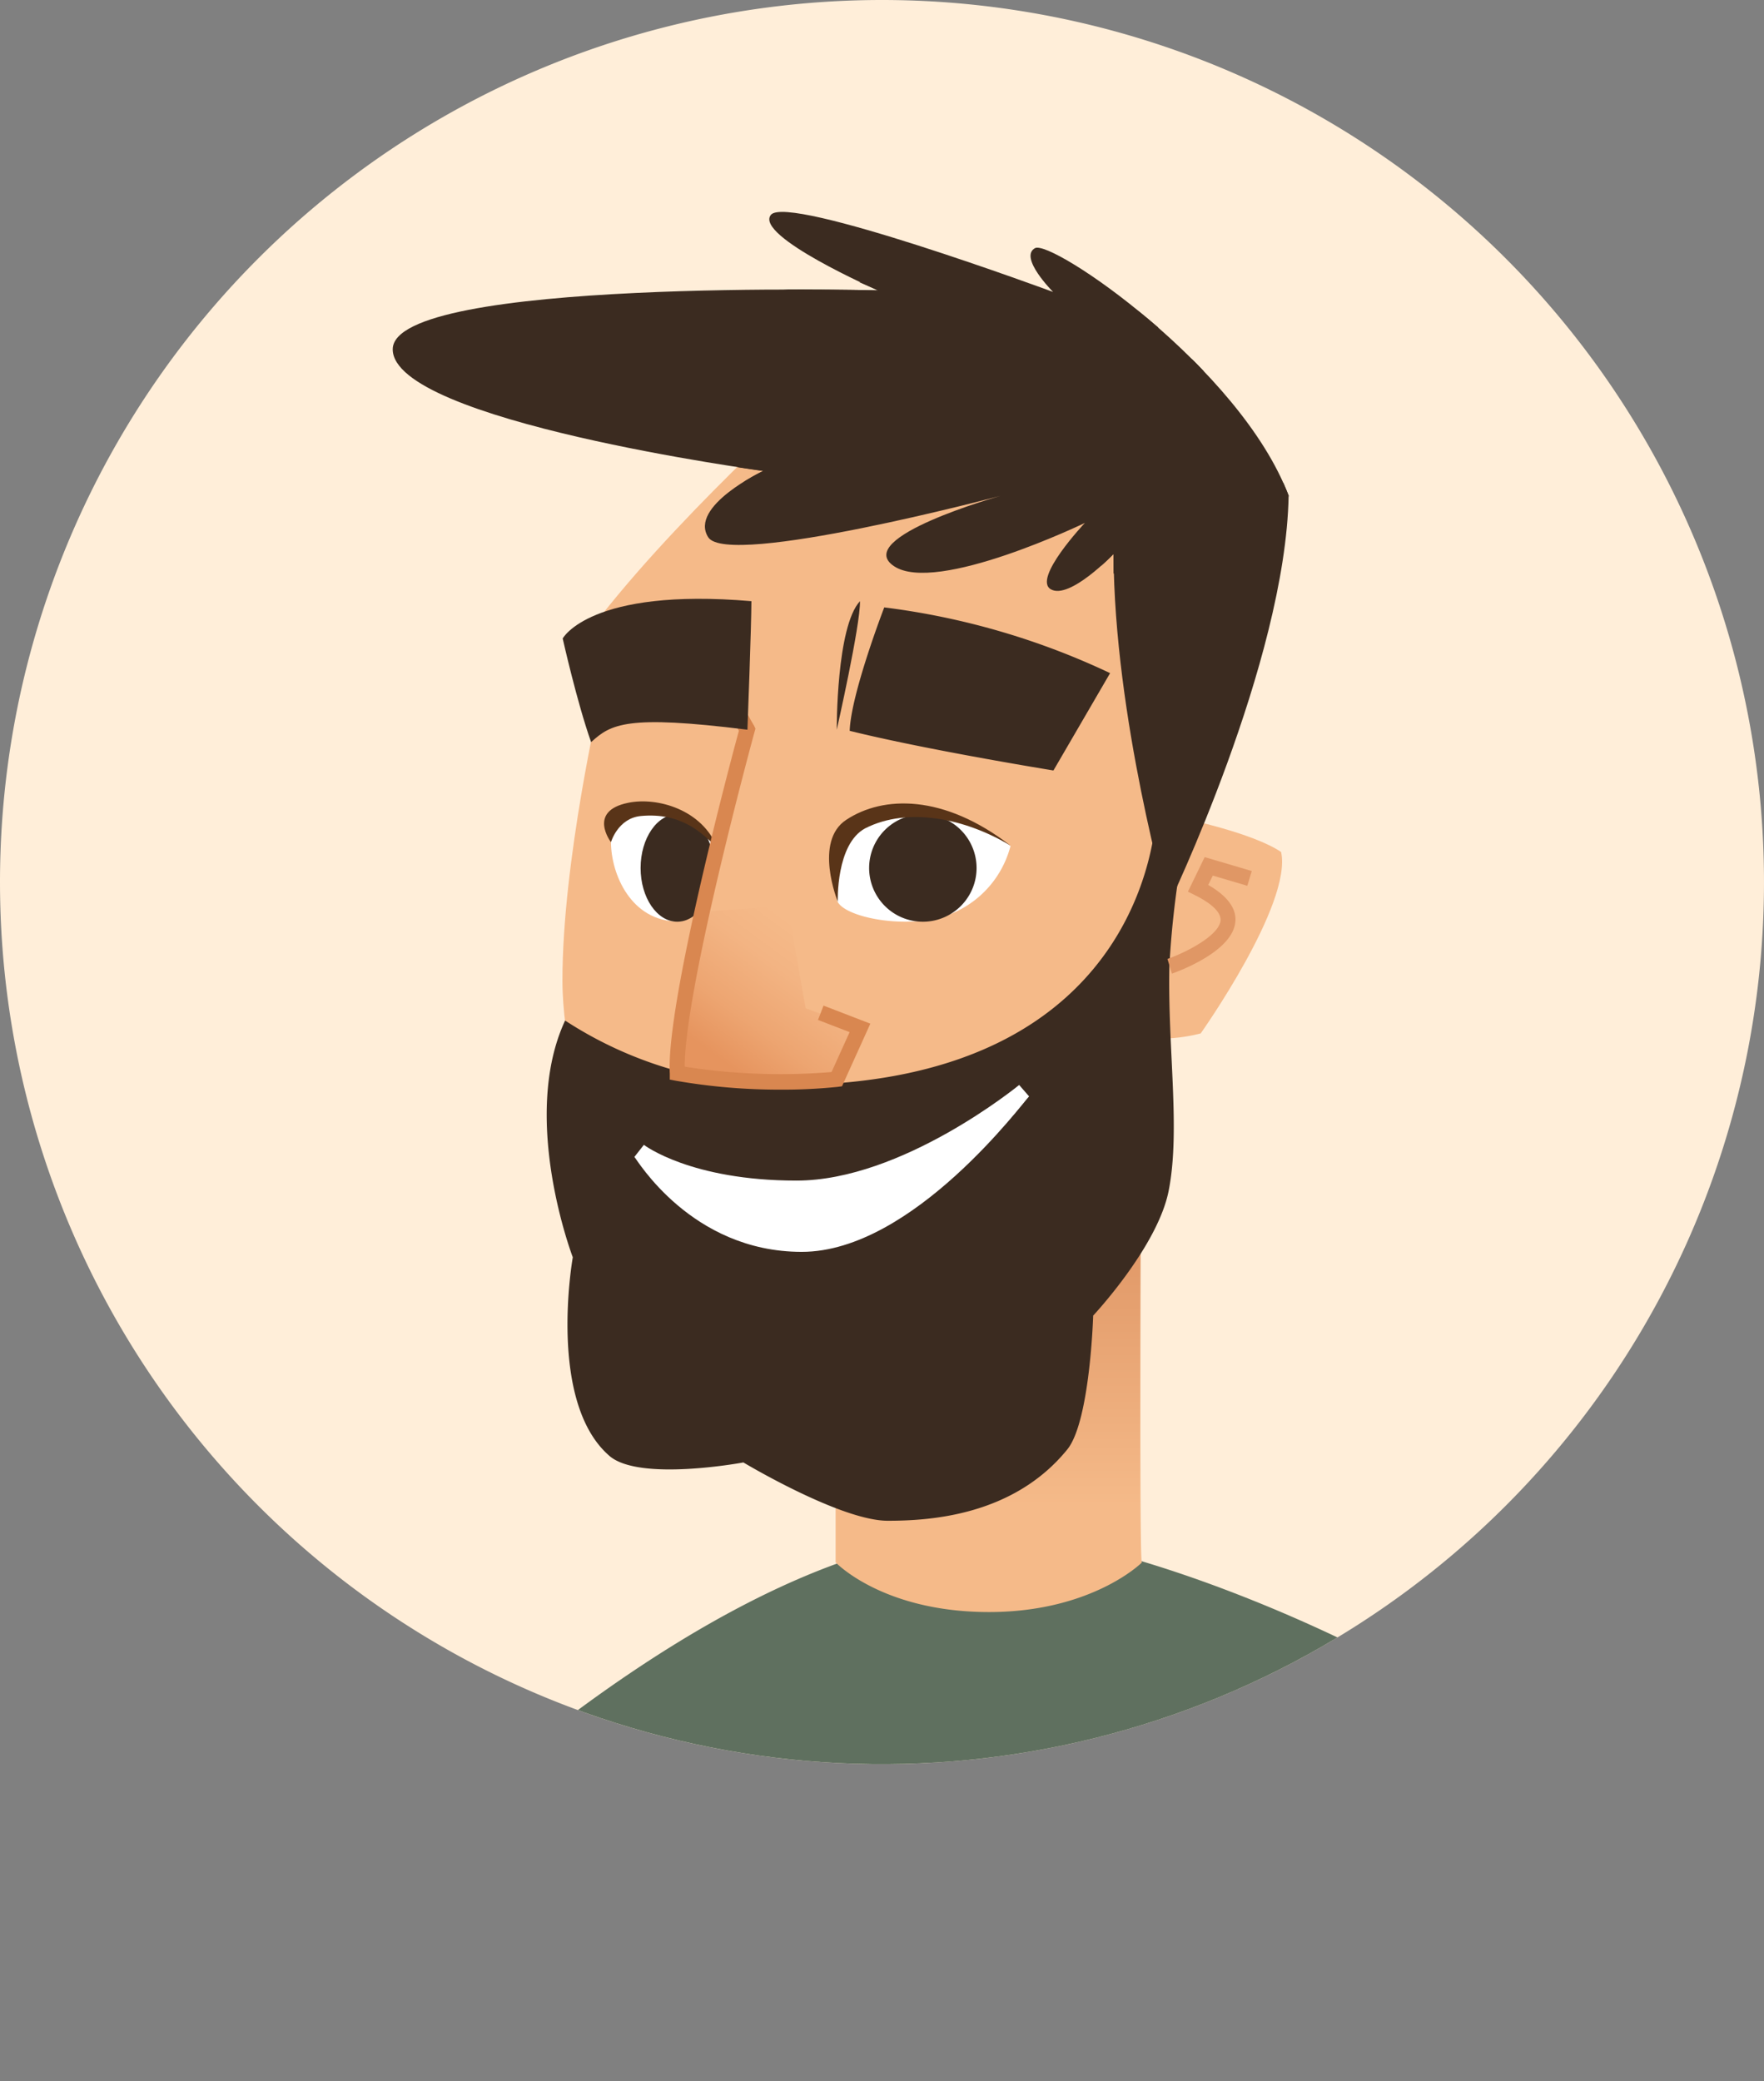<svg xmlns="http://www.w3.org/2000/svg" xmlns:xlink="http://www.w3.org/1999/xlink" viewBox="0 0 204.24 240.95"><rect x="0" y="0" width="204.24" height="240.95" fill="#808080" stroke="none"/><defs><style>.cls-1{fill:none;}.cls-2{fill:#ffeed9;}.cls-3{clip-path:url(#clip-path);}.cls-4{fill:#5f705f;}.cls-5{fill:url(#linear-gradient);}.cls-6{fill:#f5ba89;}.cls-7{fill:url(#linear-gradient-2);}.cls-8{fill:#3b2b20;}.cls-9{fill:#fff;}.cls-10{fill:#593418;}.cls-11{fill:#d98750;}.cls-12{fill:#e09765;}</style><clipPath id="clip-path" transform="translate(0 0)"><path class="cls-1" d="M204.24,102.12A102.12,102.12,0,1,1,102.12,0,102.12,102.12,0,0,1,204.24,102.12Z"/></clipPath><linearGradient id="linear-gradient" x1="10868.43" y1="174.31" x2="10868.43" y2="128.61" gradientTransform="translate(-10753.94)" gradientUnits="userSpaceOnUse"><stop offset="0" stop-color="#f5ba89"/><stop offset="1" stop-color="#d68756"/></linearGradient><linearGradient id="linear-gradient-2" x1="10837.52" y1="122.76" x2="10848.01" y2="108.47" gradientTransform="translate(-10753.94)" gradientUnits="userSpaceOnUse"><stop offset="0" stop-color="#e6945e"/><stop offset="0.31" stop-color="#eda571"/><stop offset="0.71" stop-color="#f3b483"/><stop offset="1" stop-color="#f5ba89"/></linearGradient></defs><title>Fichier 39</title><g id="Calque_2" data-name="Calque 2"><g id="Characters"><path class="cls-2" d="M0,102.12A102.12,102.12,0,1,0,102.12,0,102.12,102.12,0,0,0,0,102.12Z" transform="translate(0 0)"/><g class="cls-3"><path class="cls-4" d="M50.85,236s1.84-23.06,10.23-33.55c14.16-11.27,35-24.91,53.53-24.91s57.86,18.41,63.63,27.58a165.73,165.73,0,0,1,4.46,28.78s-51,7.08-66,7.08S50.85,236,50.85,236Z" transform="translate(0 0)"/><path class="cls-5" d="M132.21,111.88s-.4,69.36,0,69-5.38,5.75-17.7,5.75-17.76-5.75-17.76-5.75v-14.3S106.29,165,117,146.35A176.25,176.25,0,0,0,132.21,111.88Z" transform="translate(0 0)"/><path class="cls-6" d="M93.28,46.55S74.06,63.86,66,76.27c3,3.84,3.49,4.54,3.49,4.54s-4.37,18.87-4.37,32.68,8.92,33.38,8.92,33.38-6,4.59-6.12,10.49c4.76,4.32,16.6,11.71,27.09,11.71s23.42-9.79,39.32-61.17S128.23,25.06,93.28,46.55Z" transform="translate(0 0)"/><path class="cls-7" d="M81.32,105.55s-3.46,13.75-2.9,18.69a102.11,102.11,0,0,0,18.46.7L99.57,119l-6.29-2.27-2.1-11.87Z" transform="translate(0 0)"/><path class="cls-8" d="M102.38,70.32s-3.86,10-4,14.29c9,2.23,23.59,4.59,23.59,4.59l6.56-11.27A86,86,0,0,0,102.38,70.32Z" transform="translate(0 0)"/><path class="cls-8" d="M96.88,84.48s2.75-12.12,2.69-14.88C96.82,72.55,96.88,84.48,96.88,84.48Z" transform="translate(0 0)"/><path class="cls-6" d="M137,94.76s8.05,1.65,11.33,3.88c1.31,6-9.31,21-9.31,21s-5.37,1.51-8.39-.29C129.72,112.4,137,94.76,137,94.76Z" transform="translate(0 0)"/><path class="cls-8" d="M137.36,96.38l-3.45-3c0,.4-.13,32.25-43,32.25a46.06,46.06,0,0,1-25.48-7.48c-5.27,11.33.89,27.41.89,27.41s-3,16.75,4.25,23c3.48,3,15.5.75,15.5.75s11.25,6.75,16.71,6.75c4.77,0,14.52-.53,20.79-8.25,2.64-3.24,3-15.5,3-15.5s7.5-8,8.75-14.5c1.37-7-.13-16.43.07-25.94A108.64,108.64,0,0,1,137.36,96.38Z" transform="translate(0 0)"/><path class="cls-9" d="M96.88,104s-1.94-9.7,9.33-9.7A17.44,17.44,0,0,1,117,97.94a11.63,11.63,0,0,1-10.1,8.65C102.05,107.14,96.88,105.63,96.88,104Z" transform="translate(0 0)"/><path class="cls-9" d="M83.4,99.25S80.85,94,76.83,94s-6.09,1.46-6.09,3.47c0,3.76,2.35,9.21,7.77,9.21C81.31,106.71,83.4,99.25,83.4,99.25Z" transform="translate(0 0)"/><path class="cls-9" d="M92.83,144.93c12.89,0,25.75-17.48,26.32-18L118,125.61c-.14.11-13.54,11.07-25.78,11.07s-17.62-4.1-17.67-4.14l-1.1,1.4C73.69,134.13,80,144.93,92.83,144.93Z" transform="translate(0 0)"/><path class="cls-8" d="M113.07,100.49a6.22,6.22,0,1,1-6.21-6.22A6.22,6.22,0,0,1,113.07,100.49Z" transform="translate(0 0)"/><path class="cls-8" d="M82.64,100.49c0,3.43-1.89,6.22-4.23,6.22s-4.24-2.79-4.24-6.22,1.9-6.22,4.24-6.22S82.64,97.05,82.64,100.49Z" transform="translate(0 0)"/><path class="cls-10" d="M70.74,97.5s-2.77-3.6,2-4.56c3.36-.69,8.58.78,10.33,5.25-1.72-1.7-4.14-4.16-8.86-3.72C71.54,94.72,70.74,97.5,70.74,97.5Z" transform="translate(0 0)"/><path class="cls-8" d="M135.25,104.86S129,83,128.93,64.13c0,0-5.07,5.32-7.25,4.1s3.93-7.69,3.93-7.69-17.21,8.3-22.11,5,12.32-8.13,12.32-8.13S84.28,65.78,82,62.2s6.37-7.69,6.37-7.69-42.9-5.77-42.9-14.07,56.19-6.82,56.19-6.82-14.34-6.29-12.41-8.74,32.68,8.92,32.68,8.92-4-4-2.1-5.07,23.77,13.81,29.37,28.66C148.86,76.62,135.25,104.86,135.25,104.86Z" transform="translate(0 0)"/><path class="cls-11" d="M90.37,126.15a61.54,61.54,0,0,0,6.62-.32l.5-.07,3.28-7.25-5.42-2.09-.64,1.66,3.66,1.41-2.09,4.62a71.21,71.21,0,0,1-17-.62c0-9.1,8-38.47,8.09-38.78l.1-.35L87.3,84C86.69,83,86,81.59,85.87,81.31a.82.82,0,0,1-.14.69L85,81.48v-.91l-.78.45c-.26.45-.35.6,1.33,3.58-1,3.66-8.45,31.64-8,39.69l0,.7.7.13A69.56,69.56,0,0,0,90.37,126.15Z" transform="translate(0 0)"/><path class="cls-8" d="M87,69.6c0,2.8-.46,14.88-.46,14.88-14-1.75-15.8-.66-18.1,1.44-1.63-4.59-3.29-12-3.29-12S68.31,68,87,69.6Z" transform="translate(0 0)"/><path class="cls-10" d="M97,104.39s-2.84-7,1-9.49c4.24-2.79,11.24-3,19,3-5.13-3.1-11.82-4.55-16.83-2C96.77,97.72,97,104.39,97,104.39Z" transform="translate(0 0)"/><path class="cls-12" d="M135.69,112.72c.73-.26,7.14-2.59,7.35-6.09.1-1.53-1-2.94-3.15-4.18l.53-1.08,4,1.18.51-1.71-5.45-1.61-1.94,4,.79.39c1.39.69,3,1.74,3,2.89-.12,1.83-4.2,3.83-6.16,4.51Z" transform="translate(0 0)"/><path class="cls-8" d="M149.21,57.39c-.19-.5-.41-1-.63-1.51-5.56.26-15.59,1.91-21.12,9.66.87-.77,1.47-1.41,1.47-1.41,0,.77,0,1.53,0,2.31,5.25-7.19,15.14-8.56,20.22-8.77A2.62,2.62,0,0,1,149.21,57.39Z" transform="translate(0 0)"/><path class="cls-8" d="M101.67,33.62s-4.5-.12-11-.1C108,35.25,125.6,37,134.12,37.93c-.82-.71-1.63-1.39-2.43-2-7.51-.78-19.52-2-32.22-3.27C100.78,33.23,101.67,33.62,101.67,33.62Z" transform="translate(0 0)"/><path class="cls-8" d="M139.39,43c-.46-.48-.92-1-1.39-1.42-12.15,3.85-35.35,10.66-52.62,12.51,1.88.29,3,.44,3,.44a25.17,25.17,0,0,0-2.26,1.26C104,53.76,127.57,46.75,139.39,43Z" transform="translate(0 0)"/></g></g></g></svg>